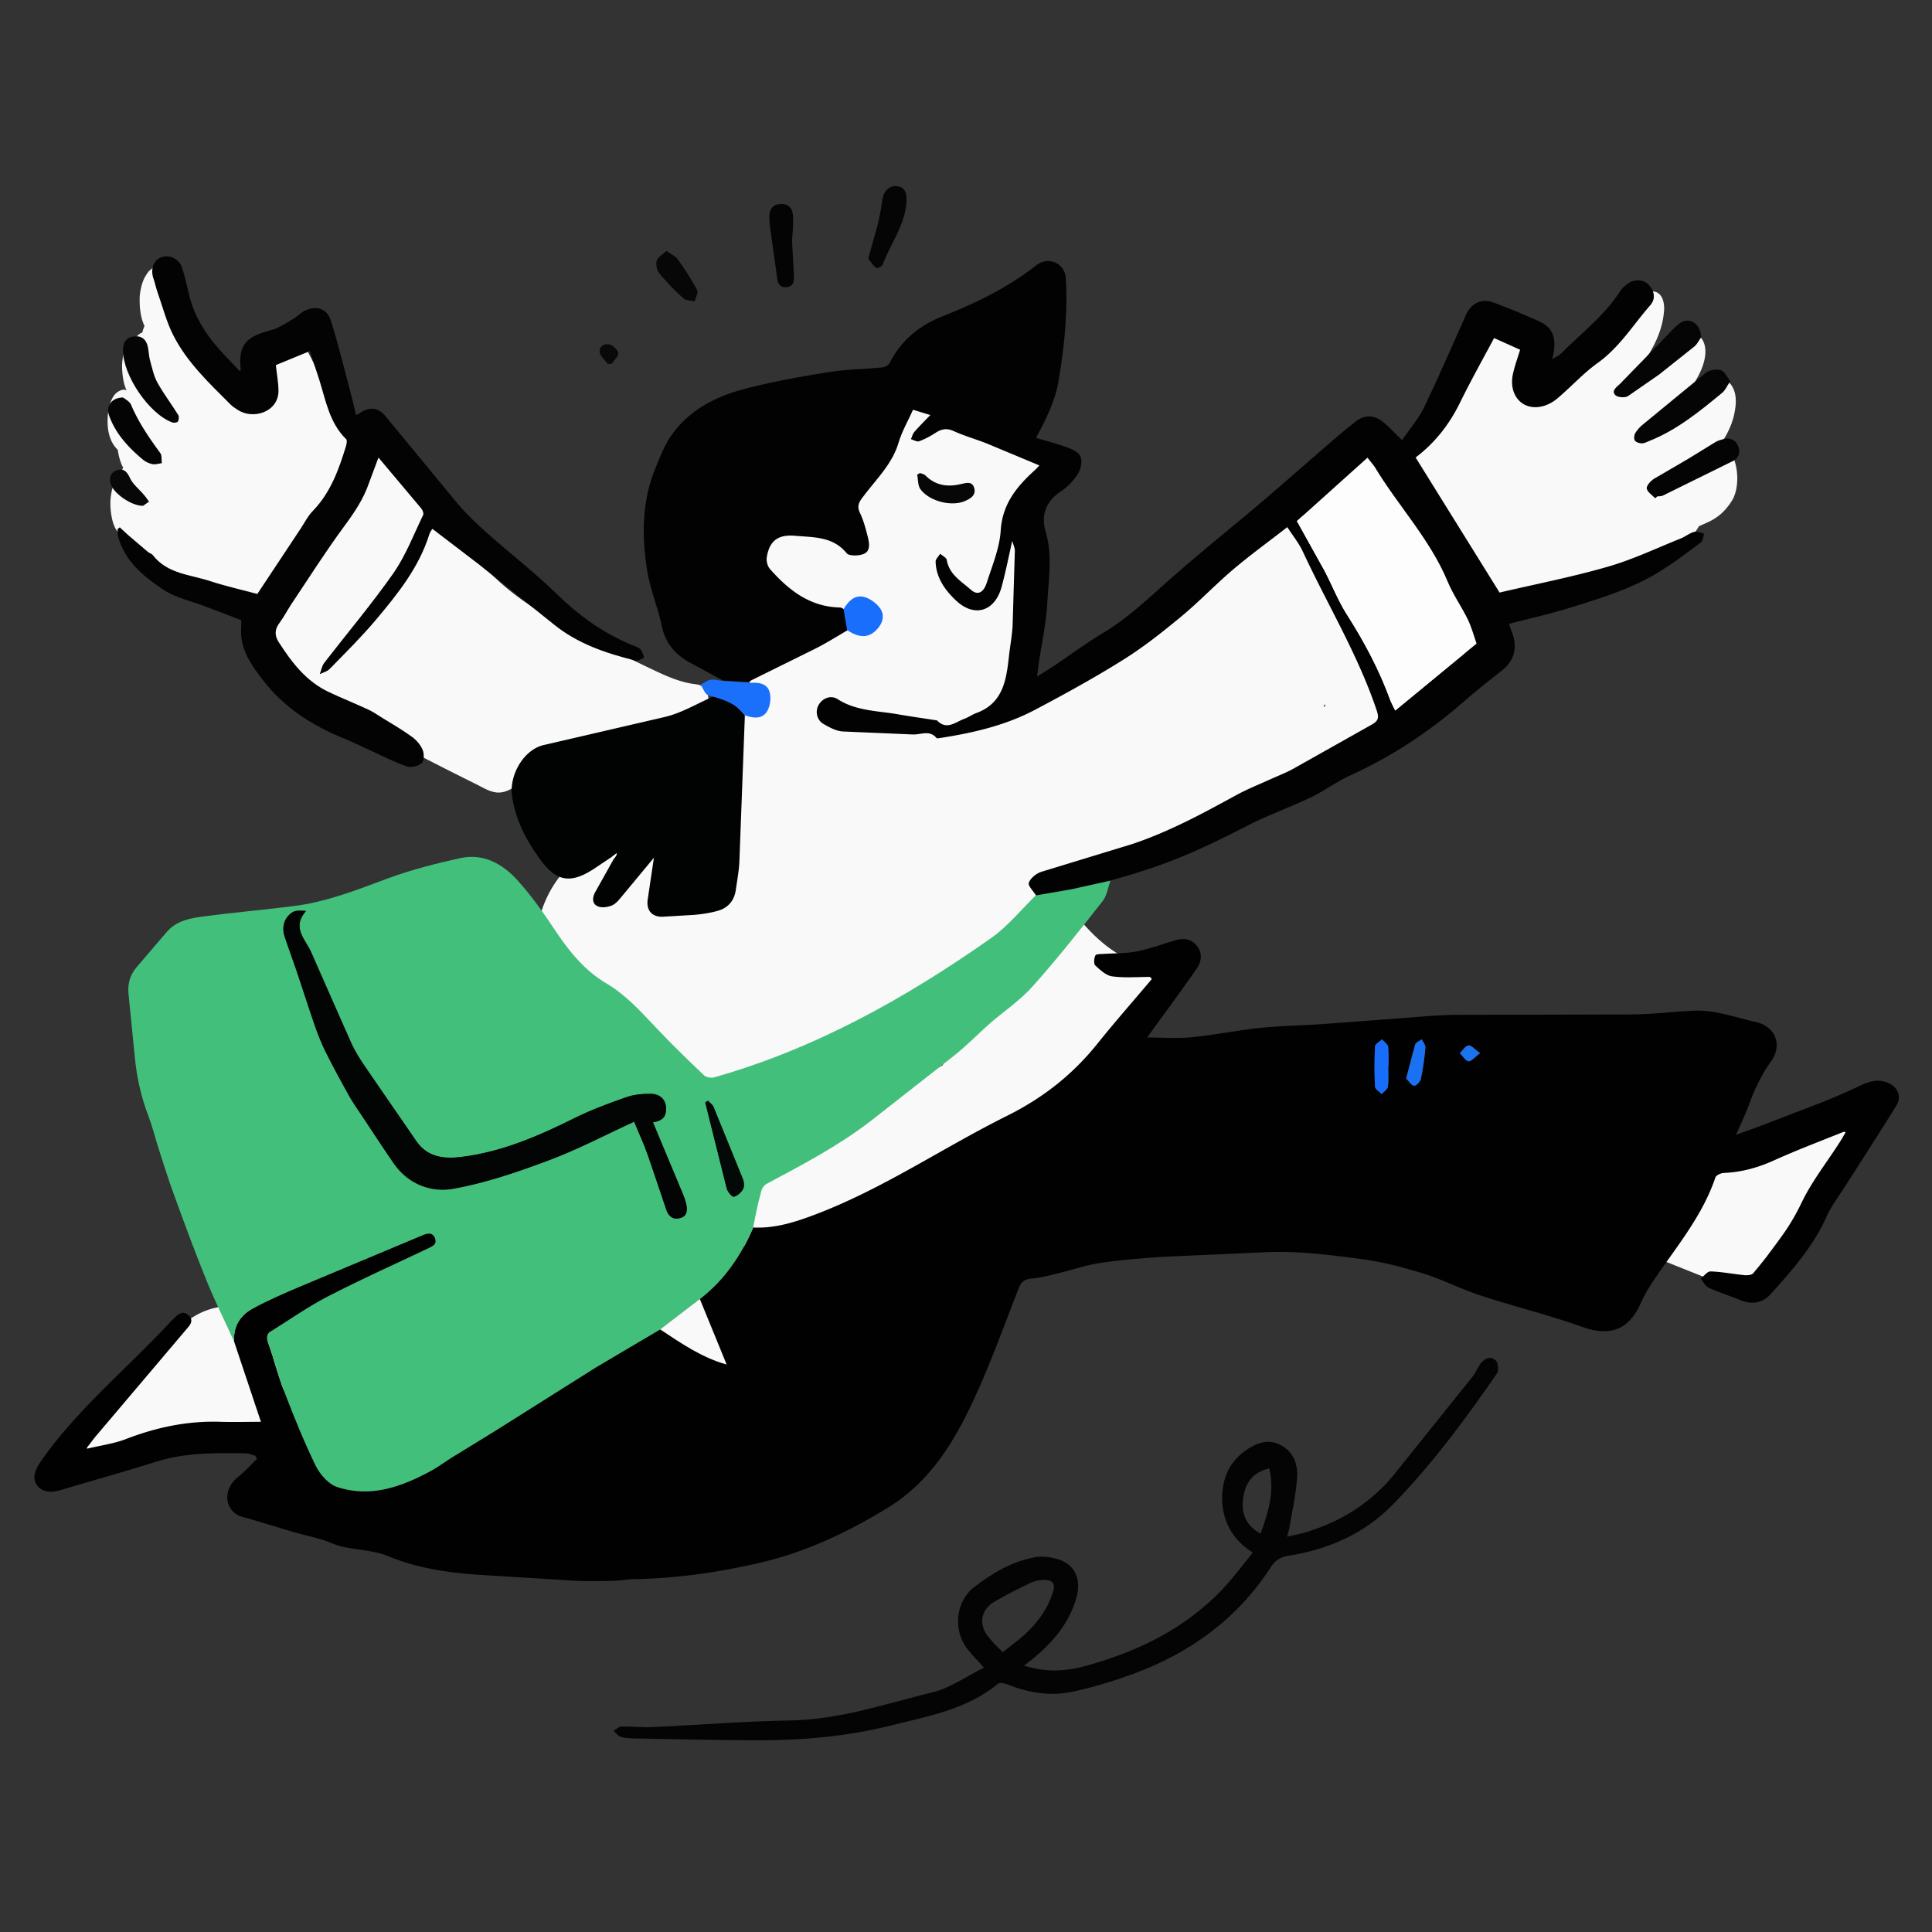<svg width="280" height="280" viewBox="0 0 280 280" fill="none" xmlns="http://www.w3.org/2000/svg"><rect x="0" y="0" width="280" height="280" fill="#333333" stroke="none"/><path d="M210.602 91.574c-3.992-.957-8.039-.356-11.731 1.285l-7.601-14.437c-.602-1.176-1.121-2.461-2.078-3.391-1.34-1.312-3.09-.984-4.54 0-1.613 1.067-2.898 2.707-3.882 4.539-1.012-.191-2.27.574-3.118 1.367-1.339 1.285-2.707 2.57-4.101 3.801l-2.133 1.805a11.73 11.73 0 0 0-.656.547c-.301.246-.602.465-.902.711-3.008 2.352-6.125 4.512-9.352 6.535a98.72 98.72 0 0 1-14 7.247c.766-1.313 1.285-2.789 1.449-4.266.684-5.414.766-10.883.356-16.324.136-2.461.355-4.922.574-7.355 2.379-2.953 3.746-7.738.711-8.258a3.85 3.85 0 0 0-.547-1.477c-1.094-1.695-4.02-2.105-5.77-2.68a204.17 204.17 0 0 0-12.879-3.691c-.875-.219-2.378.957-2.871 1.449-.902.902-1.613 1.941-2.187 3.063-.602 1.23-1.395 3.336-.848 4.813-1.558.82-2.679 2.461-3.445 3.992-.629 1.258-1.34 3.172-.875 4.621l-5.879-2.352c-3.281-1.312-5.934 4.047-6.617 6.398-.875 3.063-.028 5.688 2.351 7.711 2.079 1.75 4.868 2.707 7.301 3.855l1.067.492c-5.497.438-9.625 6.016-11.485 10.855-2.105 5.469-2.379 11.512-3.062 17.281l-.246 1.887c-2.325.711-4.512 1.094-7.055.82-3.144-.328-6.152-.847-9.242.137-3.965 1.258-6.973 4.703-8.477 8.504-.656 1.668-1.148 3.801.301 5.168l10.035 9.297 4.922 4.539 2.543 2.379c.711.656 1.395 1.476 2.297 1.859-.246.629-.41 1.258-.519 1.914-.246 1.614.273 4.075 2.516 3.2 8.066-3.172 15.914-6.782 23.598-10.801 3.746-1.969 7.437-4.02 11.074-6.207 1.64-.985 3.144-2.106 4.429-3.5l1.286 2.488c.464.957.957 1.941 1.312 2.926.219.629.328 1.285.438 1.914-2.789 1.668-4.786 4.484-6.153 7.41a7.22 7.22 0 0 0-.273.738l-7.684 4.184c-3.664 2.078-7.273 4.211-10.855 6.398-1.586.985-3.227 1.942-4.703 3.063-2.598 1.996-4.485 4.457-5.852 7.437-.875 1.914-1.285 5.989 1.996 5.196 12.004-2.871 23.106-8.532 33.742-14.684l8.039-4.785c2.79-1.668 5.442-3.391 7.438-6.016.984-1.285 1.996-3.008 2.598-4.812.929.191 2.324-.93 2.871-1.449a10.64 10.64 0 0 0 2.515-3.774c.657-1.75 1.422-4.84-1.066-5.359-1.641-.328-3.719-1.449-5.332-2.707-1.777-1.395-2.899-2.68-4.43-4.43l-3.5-4.074a267.36 267.36 0 0 0 8.914-3.117c7.684-2.871 15.176-6.18 22.504-9.871 8.367-4.239 16.488-8.915 24.309-14.11 1.886-1.258 3.5-3.719 3.965-5.933.355-1.586.41-3.5-1.504-3.965zm-18.758 10.883c.027-.137.082-.274.109-.411.055.082.11.192.137.274-.082.054-.164.082-.246.137zm59.199-36.504c-.574-1.094-1.34-1.422-2.051-1.094 1.067-1.367 1.914-3.008 2.297-4.621.328-1.449.52-3.117-.355-4.402-1.121-1.668-3.172-.219-4.239.684l-5.523 4.703c.219-.41.438-.82.711-1.121a2.8 2.8 0 0 1-.246.273l.465-.574c.082-.137.191-.246.273-.355l2.516-3.035c1.285-1.641 2.926-4.73 1.996-6.863-.875-1.996-3.199-1.066-4.375.246l-.957 1.066-.028.027-2.16 2.625c-.082.082-.136.137-.191.164l-.684.629c.192-.191-.793.547-.929.656a1.91 1.91 0 0 1-.246.164c-.055 0-.11.027-.247.055-.109.055-.218.082-.355.137a3.29 3.29 0 0 1 .055-.52c-.028.383.109-.191.191-.52a1.25 1.25 0 0 1 .137-.273l.027-.027c2.051-2.68 3.801-5.551 4.047-8.996.055-.82-.109-2.051-.93-2.543-.902-.52-1.886.055-2.652.465-2.68 1.367-4.375 4.074-6.016 6.48l-3.609 5.195c-.41-.164-.875-.246-1.395-.246-.82 0-1.421.137-2.023.273-.656-.656-1.422-1.121-2.297-1.121a3.34 3.34 0 0 0-.711.082c.246-1.23.274-2.68-.82-3.391l-2.57-1.75c-.766-.52-2.024.027-2.653.465-1.121.711-2.187 2.023-2.816 3.172-.547.984-1.34 2.68-1.395 4.184a36.36 36.36 0 0 0-3.554 4.621c-1.641 2.516-3.719 5.934-2.571 8.996.821 2.242 2.516 4.375 3.774 6.426l3.664 6.043 1.969 3.254c.628 1.039 1.312 2.023 2.625 2.188 1.066.137 2.296-.41 3.308-.684l3.527-1.012 7.055-2.023c.711-.192 1.367-.602 1.942-1.148a100.23 100.23 0 0 1 9.625-3.363c1.476-.437 2.707-1.805 3.582-3.281.601-.273 1.203-.519 1.777-.82 1.34-.711 2.297-1.723 3.09-3.035.984-1.805.847-4.703-.055-6.453zm17.746 97.589c.028-1.422-.792-3.473-2.625-2.57l-14.683 7.191c-.684.328-1.313.766-1.914 1.285a99.86 99.86 0 0 0-5.496 2.543c-2.051 1.039-3.664 2.899-4.485 5.086-.464 1.231-1.449 4.403.301 5.168l7.875 3.145c1.34.492 2.707 1.176 4.156.656 1.286-.438 2.434-1.586 3.254-2.598l1.121-1.64c.11-.192.192-.301.246-.356l4.485-6.097 2.57-3.118 1.094-1.257.957-1.039c1.531-1.668 3.117-4.02 3.144-6.399zM39.676 196.737c-.055 0-.109-.027-.164-.027v-.137l-.191-2.27c-.137-1.531-.082-3.527-1.504-4.484-1.121-.766-3.117-.629-4.402-.574-1.832.082-3.555.519-5.141 1.449-2.762 1.613-4.348 4.266-6.207 6.754l-.383.574a2.27 2.27 0 0 0-.301.274l-.656.601c-.027.027-.082.055-.137.11l-.875.574-.52.328a13.65 13.65 0 0 1-1.75.683c-2.488.848-4.43 3.993-4.922 6.426-.355 1.75-.164 4.731 2.434 3.828a21.54 21.54 0 0 0 4.32-2.05c.383.164.848.164 1.477-.082 4.102-1.614 8.367-2.133 12.688-1.668 1.121.711 2.57.355 3.855-.383 1.914-1.121 3.527-3.801 3.965-5.934.273-1.558.383-3.664-1.586-3.992zm61.222-97.563c-2.488-.273-4.703-1.367-6.945-2.434l-7.274-3.5c-4.703-2.352-9.516-4.84-13.535-8.258-3.5-2.981-6.289-6.727-9.187-10.281-3.199-3.965-6.781-7.437-10.418-10.965-2.926-2.816-5.387-5.961-7.355-9.461-.547-1.312-1.148-2.598-1.887-3.828-1.312-2.187-4.293.547-5.195 1.75s-1.777 2.734-2.078 4.32c-.629-.027-1.367.301-2.024.766-1.75-1.723-3.445-3.473-5.004-5.359-1.012-1.23-1.996-2.488-2.816-3.855-.437-.711-.82-1.449-1.176-2.187a8.33 8.33 0 0 0 .082-2.844c-.082-.492-.191-1.039-.41-1.586-.055-.273-.164-.492-.273-.82-.109-.246-.109-.356-.219-.52-.109-.191-.328-.574-.492-.738a1.32 1.32 0 0 0-.328-.273c-.055-.027-.219-.219-.328-.273-.219-.109-.52-.164-.738-.219-.246-.055-.437.027-.684.082-.164.055-.328.082-.465.137-.109.055-.273.219-.328.273-.082.055-.246.191-.328.301-.027.027-.027.055-.055.082a7.41 7.41 0 0 0-.492.766c-.328.656-.52 1.422-.629 2.133-.109.656-.082 1.313-.055 1.996.055.656.137 1.23.301 1.859.082.246.219.684.383 1.012a5.64 5.64 0 0 0-.328.957c-.301.082-.574.301-.793.547-1.75.137-2.16 3.227-2.133 4.512.027.766.137 2.27.656 3.309-.547-.301-1.285.164-1.641.52-.602.656-.93 1.832-1.039 2.707-.219 1.887-.027 4.02 1.395 5.387.137.875.355 1.805.793 2.598a4.6 4.6 0 0 0-.437 1.066c-1.148.793-1.449 3.172-1.422 4.266.027 1.23.328 4.211 1.996 4.484.246.465.574.82 1.012.984.93.355 1.34.957 1.969 1.695.793.93 1.723 1.75 2.707 2.516 1.887 1.422 4.074 2.352 6.207 3.254.574.246 1.094.137 1.504-.191.301.191.602.355.902.547l6.234 4.074c.246.164.547.219.875.219-.164 1.203-.137 2.406.137 3.582.82 3.5 3.719 5.578 6.672 7.273A424.77 424.77 0 0 0 66.2 112.248l2.844 1.421c.902.438 1.859 1.067 2.898 1.176 1.504.164 2.789-.875 3.856-1.777.246-.191.465-.41.711-.629.082-.055.602-.437.711-.52 1.695-1.175 2.57-1.64 4.457-2.324 1.668-.601 3.336-1.011 5.086-1.176.848-.082 1.613-.437 2.297-.957 2.379 1.094 4.813 2.051 7.438 2.352 3.938.41 8.887-10.117 4.402-10.637z" fill="#f9f9f9"/><path d="M267.121 164.06c-3.391 1.368-6.809 2.653-10.117 4.157-2.325 1.039-4.649 1.668-7.192 1.777-.437.027-1.094.328-1.203.656-1.914 5.66-5.742 10.145-8.996 14.985a21.78 21.78 0 0 0-1.859 3.308c-1.75 3.883-4.512 4.785-8.532 3.336-4.785-1.722-9.761-2.926-14.601-4.512-2.871-.929-5.578-2.351-8.449-3.226-2.926-.902-5.907-1.695-8.942-2.078-4.758-.629-9.543-1.231-14.383-.957l-13.48.601c-3.254.192-6.508.438-9.735.903-2.187.3-4.292 1.066-6.425 1.558-1.231.301-2.461.629-3.719.739-1.039.082-1.504.492-1.859 1.421-2.079 5.305-3.993 10.664-6.372 15.832-2.898 6.317-6.453 12.223-12.66 15.997-5.742 3.5-11.703 6.343-18.347 7.902-6.098 1.422-12.168 2.297-18.403 2.406-1.039.027-2.078.219-3.117.246-1.859.028-3.719.082-5.551-.027l-12.359-.766c-4.977-.273-9.871-.847-14.574-2.789-2.051-.847-4.43-.875-6.617-1.367-.984-.219-1.914-.711-2.898-1.012-1.422-.41-2.871-.738-4.293-1.148-2.379-.684-4.73-1.477-7.137-2.106-2.816-.738-3.145-3.964-.82-5.824.984-.793 1.832-1.75 2.762-2.625-.082-.164-.137-.301-.219-.465-.465-.109-.902-.328-1.367-.355-4.402-.055-8.777-.137-13.07 1.23-4.566 1.45-9.16 2.707-13.727 4.075-1.613.492-2.871.273-3.555-.766-.656-.984-.246-2.16.738-3.555 5.359-7.601 12.605-13.453 18.84-20.234.164-.164.328-.301.492-.465.601-.574 1.285-.984 1.996-.246.711.711.219 1.312-.273 1.887l-13.18 15.558c-.437.52-.82 1.067-1.476 1.887 2.16-.52 4.047-.766 5.769-1.422 4.457-1.723 8.996-2.68 13.781-2.516 1.887.055 3.801 0 5.824 0l-3.883-11.621c-.164-2.187.875-3.828 2.707-4.812 2.188-1.149 4.457-2.16 6.727-3.117l17.883-7.493c.766-.328 1.477-.41 1.805.465s-.383 1.149-1.012 1.45c-4.812 2.269-9.707 4.457-14.437 6.917-2.871 1.477-5.578 3.364-8.312 5.086-.602.383-.684.903-.437 1.641.848 2.379 1.449 4.84 2.379 7.191 1.395 3.61 2.844 7.219 4.539 10.692.602 1.23 1.805 2.625 3.063 3.035 4.922 1.641 9.406-.027 13.727-2.379.984-.547 1.887-1.23 2.844-1.832l6.234-3.828 14.711-9.27c3.09-1.914 6.234-3.691 9.352-5.523 3.063 2.051 6.125 4.129 9.625 5.086l-3.883-9.488c3.555-2.735 5.988-6.289 7.711-10.364 3.144.164 6.043-.765 8.941-1.859 9.844-3.719 18.512-9.68 27.864-14.328 5.25-2.625 9.515-5.988 13.125-10.5 2.543-3.172 5.222-6.207 7.847-9.324-.082-.11-.191-.192-.273-.301-1.832 0-3.692.164-5.469-.082-.875-.11-1.723-.903-2.434-1.559-.273-.246-.218-1.066 0-1.476.11-.219.821-.192 1.258-.219 1.586-.109 3.172-.055 4.703-.356 1.942-.382 3.801-1.093 5.715-1.64 1.203-.356 2.297-.11 3.063.875.793 1.012.629 2.242-.028 3.199-2.324 3.363-4.757 6.617-7.218 10.035 2.023 0 4.211.164 6.371-.027 3.363-.328 6.699-1.012 10.09-1.367 2.843-.301 5.714-.328 8.558-.52l10.719-.793c3.035-.219 6.07-.547 9.105-.574l25.403-.055c2.98-.027 5.988-.41 8.969-.547 1.203-.054 2.46.082 3.636.329 1.805.355 3.555.902 5.36 1.312 2.953.684 3.91 3.418 2.132 5.824-.82 1.121-1.476 2.352-2.078 3.61-.547 1.093-.902 2.269-1.367 3.39-.437 1.067-.93 2.133-1.558 3.528l3.253-1.176 9.325-3.582c1.832-.739 3.664-1.531 5.441-2.379 1.285-.602 2.516-.985 3.91-.438 1.449.547 2.16 1.969 1.34 3.282-2.434 3.964-4.977 7.875-7.492 11.812-.93 1.449-1.996 2.844-2.68 4.402-1.914 4.266-4.949 7.684-8.012 11.102-1.285 1.449-2.871 1.613-4.593.875-1.45-.602-2.981-1.066-4.403-1.723-.519-.246-.82-.875-1.23-1.312.492-.383.984-1.094 1.476-1.067 1.641.055 3.282.383 4.95.547.41.028 1.011-.027 1.23-.3 2.625-3.172 5.168-6.372 6.973-10.172 1.476-3.09 3.637-5.825 5.496-8.723.273-.41.519-.848.766-1.285.054-.082.082-.192.136-.274h-.355zm-65.926-9.406h.027c0-.984.082-1.996-.054-2.98-.055-.383-.575-.684-.875-1.039-.356.328-1.012.656-1.012 1.011-.109 1.942-.109 3.911 0 5.852.027.383.629.711.957 1.066.301-.355.848-.683.902-1.066.137-.93.055-1.887.055-2.844zm2.598 1.641c.355.355.683.93 1.121 1.039.273.055.929-.574 1.011-.985.329-1.476.52-3.007.657-4.539.027-.382-.328-.793-.52-1.203-.328.246-.847.438-.957.739-.492 1.586-.848 3.144-1.312 4.949zm10.718-3.664c-.793-.547-1.285-1.176-1.695-1.121-.465.054-.848.711-1.258 1.121.41.41.793 1.093 1.258 1.176.41.027.902-.602 1.695-1.176z" fill="#010101"/><path d="M109.156 177.896c-1.75 4.074-4.184 7.629-7.711 10.363l-5.742 4.402-9.352 5.524-14.711 9.269-6.234 3.829c-.957.601-1.859 1.285-2.844 1.832-4.293 2.324-8.805 4.019-13.727 2.378-1.23-.41-2.434-1.804-3.062-3.035-1.695-3.472-3.145-7.082-4.539-10.691-.902-2.352-1.531-4.813-2.379-7.191-.246-.739-.164-1.258.438-1.641 2.762-1.723 5.441-3.609 8.313-5.086 4.73-2.434 9.625-4.621 14.438-6.918.629-.301 1.34-.602 1.012-1.449-.328-.903-1.039-.793-1.805-.465l-17.883 7.492c-2.27.957-4.539 1.969-6.727 3.117-1.832.985-2.871 2.598-2.707 4.813-1.312-2.899-2.734-5.742-3.937-8.696-1.695-4.156-3.254-8.394-4.785-12.605-.793-2.187-1.504-4.402-2.215-6.644-.492-1.532-.875-3.118-1.449-4.649-1.094-2.844-1.75-5.769-2.024-8.805l-.875-8.75c-.191-1.531.109-2.871 1.094-4.046l4.512-5.278c1.367-1.504 3.254-1.887 5.141-2.133 4.348-.574 8.695-.957 13.043-1.504 4.977-.601 9.461-2.433 14.055-4.128 3.336-1.204 6.781-2.079 10.254-2.844 3.336-.711 6.098.847 8.23 3.199 2.078 2.297 3.883 4.867 5.605 7.465 1.996 2.98 4.211 5.687 7.328 7.519 2.871 1.696 5.004 4.129 7.273 6.508 2.215 2.352 4.539 4.594 6.864 6.809.3.273.984.41 1.394.301 14.684-4.157 27.809-11.485 40.196-20.207 2.46-1.723 4.402-4.184 6.589-6.29l5.196-.902 5.55-1.23c-.382 1.011-.519 2.215-1.148 3.035-3.281 4.183-6.59 8.394-10.144 12.359-1.805 2.051-4.157 3.61-6.235 5.414-1.695 1.504-3.281 3.145-5.058 4.567l-12.278 9.625c-4.676 3.582-9.844 6.289-15.012 9.05-.382.192-.71.711-.793 1.149-.492 1.75-.82 3.473-1.148 5.168zm-14.52-15.231c1.449-.273 1.969-.847 1.887-2.132-.055-1.176-.848-1.997-2.297-1.997-1.148 0-2.379.11-3.445.493-2.516.875-5.031 1.804-7.41 2.98-5.277 2.625-10.664 4.977-16.57 5.688-2.461.3-4.84.027-6.426-2.243l-5.852-8.503c-1.23-1.832-2.598-3.61-3.527-5.579-2.051-4.32-3.883-8.75-5.797-13.125-.137-.328-.301-.656-.492-.984-.957-1.613-2.187-3.172-.355-5.223-.793-.082-1.477-.109-1.969.192-1.176.738-1.586 2.051-1.148 3.472.52 1.641 1.121 3.227 1.695 4.868l2.652 7.957c.465 1.312.984 2.625 1.586 3.882 1.066 2.133 2.188 4.239 3.363 6.317.574 1.039 1.258 1.996 1.914 2.98l4.676 7c2.105 2.981 5.414 4.184 8.613 3.582 4.703-.847 9.324-2.433 13.836-4.129 4.238-1.585 8.258-3.718 12.332-5.578.711 1.723 1.367 3.145 1.914 4.649.957 2.679 1.832 5.386 2.734 8.066.328 1.012 1.012 1.559 2.078 1.231 1.012-.301 1.012-1.176.82-2.024-.109-.492-.273-.957-.465-1.422l-4.348-10.418zm7.984-3.144l-.41.246c.136.601.273 1.176.437 1.777l2.68 10.719c.137.465.766 1.23 1.012 1.176.519-.11 1.066-.602 1.339-1.094.219-.383.165-1.012 0-1.449l-4.265-10.473c-.164-.355-.547-.601-.793-.902z" fill="#43bf7c"/><path d="M160.89 127.637l-5.551 1.231-5.195.902c-.383-.629-1.203-1.422-1.039-1.832.246-.683 1.066-1.34 1.805-1.586l13.07-3.992c5.387-1.777 10.363-4.484 15.312-7.191 1.614-.875 3.364-1.559 5.032-2.324 1.039-.465 2.105-.875 3.089-1.422l11.375-6.399c1.04-.574 1.067-1.066.711-2.133-2.707-8.039-7.136-15.312-10.691-22.968-.574-1.23-1.449-2.297-2.242-3.527-2.707 2.105-5.387 4.047-7.903 6.18-2.597 2.215-4.949 4.703-7.574 6.863-2.679 2.215-5.441 4.402-8.394 6.234-4.102 2.57-8.34 4.894-12.633 7.164-4.266 2.269-8.941 3.363-13.699 4.101-.219.028-.547.11-.629.028-.985-1.204-2.242-.493-3.391-.52l-10.199-.437c-.93-.055-1.914-.575-2.762-1.067-1.011-.574-1.258-1.805-.765-2.734.546-1.012 1.804-1.531 2.789-.875 2.734 1.75 5.879 1.668 8.886 2.215 1.75.3 3.5.547 5.25.82.082.027.219 0 .274.055 1.394 1.449 2.652.218 3.937-.246.602-.219 1.121-.602 1.696-.821 3.964-1.422 4.402-4.867 4.785-8.34.164-1.449.437-2.871.519-4.32l.328-10.883c0-.41-.218-.848-.382-1.422-.52 2.324-.957 4.512-1.532 6.644-.984 3.609-3.964 4.512-6.644 1.969-1.586-1.504-2.871-3.309-2.926-5.633 0-.355.438-.738.656-1.121.328.301.903.547.957.902.356 2.106 2.106 3.09 3.5 4.32.957.848 1.805.465 2.297-1.012.793-2.488 1.86-5.004 2.024-7.574.246-3.91 2.379-6.426 5.004-8.805.136-.109.246-.246.601-.629l-7.601-3.172c-1.586-.629-3.254-1.094-4.813-1.805-1.012-.465-1.777-.301-2.625.246-.766.492-1.559.93-2.406 1.23-.301.109-.793-.191-1.176-.301.164-.355.246-.738.465-1.012.711-.82 1.476-1.586 2.351-2.488l-2.515-.766c-.711 1.613-1.586 3.117-2.078 4.73-.903 3.09-3.172 5.25-5.004 7.684-.656.848-1.149 1.449-.574 2.598.519 1.094.82 2.297 1.121 3.473.218.875.382 2.023-.602 2.406-.711.301-2.105.328-2.461-.082-1.996-2.461-4.758-2.297-7.437-2.543-2.489-.219-3.774.684-4.157 3.145-.082.52.11 1.258.465 1.668 2.707 3.063 5.797 5.496 10.145 5.578.191 0 .41.164.601.246l.52 3.035c-1.586.93-3.145 1.914-4.785 2.734l-9.68 4.785-3.609-.219-4.403-2.379c-2.296-1.176-3.882-2.816-4.457-5.469-.574-2.734-1.695-5.359-2.133-8.121-.793-4.977-.766-9.953 1.176-14.738.711-1.723 1.395-3.555 2.488-5.031 2.57-3.527 6.343-5.441 10.418-6.508 4.046-1.066 8.203-1.805 12.359-2.461 2.543-.41 5.141-.41 7.711-.684.355-.027.847-.328 1.012-.656 1.695-3.336 4.375-5.469 7.82-6.809 4.785-1.887 9.351-4.129 13.426-7.328 1.722-1.34 4.129-.328 4.265 1.887.164 2.516.082 5.059-.109 7.574-.192 2.488-.547 4.949-.957 7.41-.492 2.816-1.75 5.359-3.254 8.148 1.449.438 2.98.82 4.457 1.367.766.273 1.75.711 1.996 1.34.274.684.055 1.805-.355 2.461-.602.984-1.477 1.914-2.434 2.543-2.187 1.449-2.98 3.418-2.269 5.852 1.011 3.418.437 6.863.246 10.309-.164 2.926-.793 5.824-1.231 8.723-.082.574-.137 1.148-.246 1.996l2.379-1.504c2.406-1.613 4.758-3.363 7.219-4.84 3.554-2.133 6.48-4.949 9.543-7.656 4.511-3.992 9.242-7.766 13.863-11.676l8.531-7.41c1.504-1.312 3.008-2.598 4.567-3.828 1.312-1.039 2.707-1.039 3.992 0 .957.766 1.777 1.668 2.789 2.652 1.066-1.559 2.351-3.035 3.199-4.758 2.133-4.43 4.074-8.941 6.098-13.453.711-1.613 2.269-2.379 3.91-1.75 2.324.875 4.621 1.805 6.863 2.844 1.887.875 2.434 2.598 1.695 5.414.547-.383.985-.547 1.286-.848 2.925-2.953 6.316-5.496 8.586-9.078.273-.41.683-.738 1.066-1.039.957-.711 2.352-.656 3.09.191.82.93.984 2.023.164 2.953-2.461 2.816-4.43 6.07-7.602 8.34-2.133 1.531-3.91 3.527-5.906 5.195-.656.547-1.559 1.012-2.406 1.148-2.735.492-4.621-1.805-3.965-4.758.246-1.148.656-2.242 1.039-3.5l-3.773-1.695c-1.696 3.172-3.391 6.207-4.922 9.324-1.559 3.199-3.692 5.906-6.453 7.984l12.168 19.578c4.976-1.176 10.363-2.215 15.585-3.719 3.665-1.039 7.137-2.707 10.692-4.129.656-.273 1.258-.766 1.941-.957.41-.109.957.164 1.422.273-.137.438-.164 1.039-.465 1.258-1.968 1.477-3.91 2.953-5.988 4.238-4.019 2.488-8.531 3.856-13.016 5.25-2.843.875-5.742 1.531-8.804 2.324a52.02 52.02 0 0 0 .519 1.477c.739 2.106.164 3.938-1.558 5.305-1.969 1.531-3.91 3.09-5.797 4.73-4.895 4.239-10.254 7.766-16.16 10.446-1.969.902-3.746 2.242-5.688 3.172-3.144 1.503-6.426 2.652-9.515 4.265-4.704 2.434-9.461 4.676-14.52 6.289-1.723.574-3.391 1.039-5.086 1.531zm27.07-52.117l3.938 7.082c1.148 2.16 2.023 4.457 3.336 6.508 2.488 3.91 4.648 7.957 6.234 12.305.164.465.438.93.738 1.558l11.786-9.707c-.438-1.203-.739-2.379-1.258-3.473-.903-1.859-2.133-3.582-2.926-5.496-2.57-6.18-7.219-11.047-10.609-16.68-.219-.383-.547-.711-1.012-1.285L187.96 75.52z" fill="#020202"/><path d="M54.852 66.309l-1.367 3.664c-.793 2.352-2.16 4.348-3.609 6.316-2.68 3.637-5.113 7.465-7.629 11.238-.602.902-1.094 1.887-1.75 2.762-.711.93-.711 1.832-.109 2.762 1.914 2.981 4.02 5.742 7.328 7.274 1.859.875 3.774 1.64 5.66 2.515.656.301 1.258.711 1.859 1.094 1.504.93 3.035 1.805 4.457 2.844.656.465 1.258 1.176 1.559 1.887.246.546.219 1.64-.137 1.941-.52.438-1.531.684-2.16.465-1.832-.629-3.555-1.531-5.305-2.324-1.258-.575-2.516-1.203-3.801-1.723-4.649-1.887-8.75-4.512-11.84-8.586-1.422-1.859-2.762-3.719-3.035-6.125-.082-.711 0-1.422 0-2.434l-5.305-2.023c-2.023-.766-4.266-1.23-6.016-2.406-2.816-1.887-5.523-4.074-6.508-7.602-.109-.383-.082-.793-.109-1.176l.328-.246 1.148 1.066 2.953 2.516c.219.164.52.246.684.438 2.106 2.734 5.414 2.816 8.313 3.773 2.188.711 4.457 1.23 6.836 1.859l6.234-9.406c.602-.902 1.094-1.914 1.859-2.68 2.543-2.652 3.719-5.961 4.758-9.352.082-.301.191-.82.027-.984-2.434-2.379-2.953-5.605-3.91-8.641-.437-1.395-.93-2.789-1.367-4.129l-4.922 2.023c.137 1.285.383 2.516.383 3.746 0 3.035-3.637 4.211-5.879 2.762-.383-.246-.766-.492-1.094-.82-3.09-3.09-6.289-6.098-8.285-10.035-.984-1.941-1.531-4.129-2.27-6.207-.219-.629-.355-1.312-.574-1.941-.492-1.34-.027-2.707 1.094-3.117 1.148-.437 2.543.137 3.008 1.422.465 1.367.738 2.789 1.094 4.184.848 3.391 2.789 6.152 5.168 8.641l2.133 2.242c.055-.055.137-.109.137-.164-.41-3.746.875-4.867 4.375-5.77 1.121-.301 2.16-1.012 3.199-1.613.574-.328 1.067-.875 1.641-1.176 1.723-.848 3.281-.383 3.855 1.422 1.121 3.609 2.023 7.301 2.98 10.938.246.875.41 1.75.656 2.734.219-.109.41-.191.574-.301 1.258-.902 2.598-.848 3.609.355l10.582 12.824c1.313 1.531 2.789 2.953 4.32 4.293 3.336 2.953 6.863 5.688 10.063 8.805 3.145 3.063 6.59 5.551 10.609 7.246.492.219 1.066.355 1.449.711.301.273.383.793.574 1.203-.41.164-.848.547-1.203.465-4.293-1.066-8.422-2.434-11.922-5.277l-10.856-8.695-6.726-5.141c-.027.027-.301.383-.437.766-1.504 4.84-4.621 8.695-7.793 12.469-2.078 2.461-4.375 4.73-6.645 7.055-.355.383-.957.519-1.449.766.219-.547.301-1.176.629-1.613 3.363-4.348 6.918-8.559 10.063-13.043 1.777-2.57 2.926-5.578 4.293-8.422.109-.219-.082-.684-.273-.93l-6.207-7.383z" fill="#030303"/><path d="M107.952 103.688l-.793 21.109c-.054 1.394-.328 2.789-.519 4.183-.219 1.532-1.121 2.598-2.57 3.008-1.122.328-2.297.492-3.446.602l-4.621.273c-1.641.028-2.406-1.066-2.106-2.679l.875-5.879-4.648 5.605c-.437.52-.902 1.121-1.504 1.34-.629.246-1.531.355-2.078.055-.766-.383-.684-1.285-.273-2.024l2.707-4.84a6.69 6.69 0 0 1 .328-.464l.082-.329c-.082.055-.164.11-.246.192l-.41.301-2.488 1.668c-3.527 2.351-5.605 2.023-8.039-1.368-1.969-2.734-3.5-5.632-3.992-9.05-.437-2.981 1.613-6.7 4.566-7.411l17.801-4.128c2.352-.602 4.512-1.914 6.782-2.899 1.777.492 3.472 1.121 4.593 2.735z" fill="#010202"/><path d="M148.422 241.388c3.281 1.066 6.262.82 9.324-.055 7.328-2.078 13.973-5.332 19.305-10.882 1.613-1.696 3.008-3.583 4.511-5.442-4.457-2.762-4.921-7.301-4.128-10.391.492-1.914 1.613-3.417 3.281-4.539 1.476-.984 3.035-1.531 4.73-.738 1.969.957 2.68 2.817 2.543 4.758-.164 2.516-.738 5.004-1.148 7.492-.055.301-.164.602-.301 1.121 1.039-.246 1.941-.41 2.816-.683 5.141-1.559 9.461-4.321 12.825-8.504l11.265-14.055c.465-.602.739-1.367 1.203-1.941.575-.684 1.45-1.067 2.133-.356.356.383.465 1.449.164 1.887-4.593 6.672-9.406 13.152-15.039 18.949-4.129 4.238-9.379 6.563-15.203 7.465-1.148.191-1.859.629-2.516 1.641-4.867 7.519-11.757 12.496-20.097 15.531-2.789 1.012-5.66 1.887-8.559 2.515-3.254.711-6.48.192-9.597-1.066-.383-.164-1.067-.273-1.313-.055-4.539 3.719-10.062 4.676-15.531 6.043-6.262 1.559-12.606 2.133-19.031 2.133-6.098 0-12.168-.164-18.266-.273-.629 0-1.285-.055-1.887-.246-.383-.137-.656-.575-.984-.848.383-.219.766-.629 1.176-.629 1.504-.027 3.008.164 4.512.082 6.618-.301 13.235-.848 19.879-.957 7.192-.109 13.891-2.434 20.727-4.102 2.543-.628 4.84-2.296 7.383-3.554-.985-1.121-1.805-1.914-2.489-2.817-1.996-2.679-1.613-6.781 1.039-8.832 2.625-2.023 5.497-3.746 8.805-4.347 1.203-.219 2.652 0 3.801.437 2.133.821 2.926 2.899 2.269 5.332-1.011 3.692-3.363 6.481-6.234 8.86-.437.328-.82.629-1.367 1.066zm-3.09-1.941c1.148-.93 2.27-1.723 3.281-2.653 1.86-1.722 3.282-3.718 4.02-6.179.383-1.258-.274-1.641-1.231-1.641-.711 0-1.449.137-2.078.437-1.777.848-3.554 1.75-5.277 2.762-1.996 1.203-2.242 3.445-.684 5.195.547.711 1.231 1.34 1.969 2.079zm37.352-17.172c1.148-3.145 2.078-6.153 1.257-9.461-2.461.574-3.472 2.187-3.773 4.293-.301 2.133.328 3.937 2.516 5.168z" fill="#040404"/><path d="M250.769 55.232c-.465.684-.711 1.313-1.176 1.695-3.281 2.707-6.59 5.414-10.609 7-.328.137-.684.328-1.012.328-.355 0-.848-.137-1.039-.41-.164-.246-.109-.793.055-1.066.301-.492.711-.957 1.176-1.312l9.05-7.437c.52-.41 1.532-.574 2.188-.383.547.164.875.984 1.367 1.586zm-4.238-6.344c-.192.246-.492.93-.985 1.34l-5.086 4.047-4.539 3.145c-.464.273-1.558.164-1.859-.191-.519-.629.191-1.094.711-1.586l6.727-6.918c.656-.684 1.285-1.422 2.05-1.941 1.313-.848 2.953.109 2.981 2.106z" fill="#050505"/><path d="M239.886 72.213c-.437-.465-1.148-.902-1.23-1.422-.055-.41.574-1.094 1.039-1.394l4.922-2.871 4.047-2.488c.328-.191.738-.301 1.148-.41.902-.219 1.668.082 2.051.93.41.875.191 1.805-.684 2.242l-10.199 5.031c-.219.109-.547.082-.793.109l-.301.273z" fill="#040404"/><path d="M17.828 50.75c-.027-1.121.465-1.859 1.586-1.996s1.805.465 2.023 1.559c.137.656.137 1.34.328 1.996.301 1.066.52 2.215 1.066 3.172.902 1.613 2.023 3.09 3.008 4.676.137.219.082.711-.055.93-.109.164-.574.219-.82.137-3.391-1.258-7.164-6.863-7.137-10.473z" fill="#050505"/><path d="M107.953 103.686c-1.121-1.586-2.816-2.242-4.621-2.734-.328-.109-.766-.137-.984-.383-.328-.383-.52-.875-.793-1.34.465-.246.929-.629 1.422-.711.546-.082 1.148.082 1.722.164l3.61.219c.218.027.464.082.683.055 1.176-.082 2.297.219 2.571 1.449.191.82.054 1.914-.356 2.625-.629 1.121-1.832 1.121-3.008.711-.054-.027-.164-.055-.246-.055z" fill="#1a70fa"/><path d="M125.836 37.46l1.312-4.703a35.04 35.04 0 0 0 .711-3.691c.164-1.367 1.012-2.215 2.188-2.078 1.121.137 1.449 1.039 1.312 2.488-.3 3.309-2.351 5.934-3.445 8.914-.082.246-.82.547-.93.438-.492-.383-.82-.93-1.148-1.367z" fill="#050505"/><path d="M17.856 57.613c.246.219.93.547 1.148 1.066 1.066 2.543 2.625 4.785 4.238 7 .246.356.137.957.219 1.449-.465.055-.93.219-1.367.137-.52-.109-1.039-.355-1.449-.711-2.078-1.75-3.91-3.719-4.84-6.344-.465-1.312.328-2.598 2.051-2.598zm96.933-22.667l.273 4.895c.055.902-.054 1.723-1.148 1.777-1.039.055-1.203-.684-1.312-1.531l-1.012-7.273a13.78 13.78 0 0 1-.082-1.504c.027-1.066.574-1.723 1.668-1.75 1.23-.027 1.722.766 1.75 1.805.082 1.094-.055 2.187-.137 3.582z" fill="#040404"/><path d="M122.773 91.328l-.519-3.035c.656-1.121 1.558-2.078 2.871-1.805.902.191 1.859.902 2.406 1.641.793 1.121.356 2.324-.601 3.254s-2.051 1.012-3.227.465c-.301-.137-.601-.328-.93-.519z" fill="#196ffc"/><path d="M96.578 36.367c.684.492 1.313.738 1.641 1.203 1.012 1.422 1.969 2.898 2.817 4.457.191.383-.219 1.094-.356 1.668-.547-.137-1.258-.137-1.641-.465a33.74 33.74 0 0 1-3.5-3.637c-.355-.437-.52-1.258-.355-1.805.137-.52.82-.875 1.394-1.422zm36.75 32.184c.274.109.602.164.793.356 1.422 1.422 3.117 1.695 4.977 1.285.82-.164 1.75-.547 2.078.492.355 1.094-.574 1.613-1.422 1.969-1.969.793-5.141-.055-6.371-1.777-.383-.547-.301-1.367-.465-2.078l.41-.246z" fill="#070707"/><path d="M20.726 73.307c-1.723 0-4.129-1.75-4.621-3.008-.356-.957-.164-1.777.793-2.133s1.504.137 1.941 1.121c.438.93 1.34 1.613 2.023 2.434.273.301.492.656.738.984l-.875.602z" fill="#080808"/><path d="M88.074 52.746c-.383-.547-1.012-1.039-1.148-1.613-.191-.902.656-1.367 1.34-1.23.547.109 1.258.766 1.34 1.258.055.465-.602 1.039-.957 1.586-.191-.027-.383-.027-.574 0z" fill="#090909"/><path d="M95.676 192.664l5.742-4.402 3.883 9.488c-3.5-.957-6.535-3.035-9.625-5.086z" fill="#f9f9f9"/><path d="M201.195 154.656c0 .957.082 1.914-.054 2.844-.055.383-.575.711-.903 1.066-.328-.355-.929-.683-.957-1.066-.109-1.941-.109-3.91 0-5.852.028-.355.657-.683 1.012-1.011.301.355.82.656.875 1.039.137.984.055 1.996.055 2.98h-.028z" fill="#186efb"/><path d="M203.793 156.297l1.312-4.922c.11-.328.629-.492.957-.738.192.41.547.82.52 1.203a42.22 42.22 0 0 1-.656 4.539c-.082.41-.738 1.039-1.012.984-.437-.136-.766-.711-1.121-1.066z" fill="#1a71f1"/><path d="M214.512 152.632c-.793.575-1.285 1.231-1.668 1.176-.465-.082-.848-.738-1.258-1.176.41-.41.793-1.066 1.258-1.121.383-.054.875.547 1.668 1.121z" fill="#1b73ed"/><path d="M267.121 164.062h.328c-.054.083-.082.192-.137.274-.054-.082-.109-.191-.191-.274z" fill="#fefefe"/><path d="M94.636 162.668l4.348 10.391c.191.464.356.929.465 1.421.191.848.164 1.723-.82 2.024-1.066.328-1.75-.219-2.078-1.231l-2.734-8.066c-.52-1.477-1.203-2.926-1.914-4.648-4.074 1.859-8.094 3.992-12.332 5.578-4.512 1.695-9.133 3.281-13.836 4.129-3.199.574-6.508-.629-8.613-3.582-1.613-2.297-3.117-4.649-4.676-7-.656-.985-1.34-1.942-1.914-2.981-1.148-2.078-2.297-4.184-3.363-6.316-.629-1.258-1.148-2.571-1.586-3.883-.93-2.625-1.75-5.305-2.652-7.957l-1.695-4.867c-.437-1.422 0-2.735 1.148-3.473.465-.301 1.148-.246 1.969-.191-1.832 2.05-.574 3.609.355 5.222.191.301.328.629.492.985l5.797 13.125c.93 1.968 2.297 3.746 3.527 5.578l5.851 8.504c1.586 2.269 3.992 2.543 6.426 2.242 5.906-.711 11.293-3.063 16.57-5.688 2.379-1.175 4.895-2.105 7.41-2.98 1.066-.383 2.297-.492 3.445-.492 1.422 0 2.242.82 2.297 1.996.055 1.34-.465 1.886-1.887 2.16z" fill="#020503"/><path d="M102.621 159.523c.274.301.629.547.793.903l4.266 10.472c.164.438.218 1.094 0 1.45-.274.492-.821.984-1.34 1.093-.246.055-.875-.711-1.012-1.175l-2.68-10.719a40.7 40.7 0 0 0-.437-1.777c.109-.083.273-.165.41-.247z" fill="#030906"/><path d="M187.961 75.523l10.226-9.187 1.012 1.285c3.391 5.66 8.039 10.5 10.61 16.68.793 1.914 2.023 3.637 2.925 5.496.52 1.094.848 2.27 1.258 3.473l-11.785 9.708c-.301-.629-.547-1.094-.738-1.559-1.586-4.348-3.746-8.395-6.235-12.305-1.312-2.051-2.187-4.348-3.336-6.508l-3.937-7.082z" fill="#fdfdfd"/><g fill="#fefefe"><path d="M89.305 124.004l-.328.465-.246-.328.41-.301.164.164z"/><path d="M89.141 123.84c.082-.055.164-.11.246-.192l-.082.329c-.055-.028-.109-.082-.164-.137z"/></g></svg>